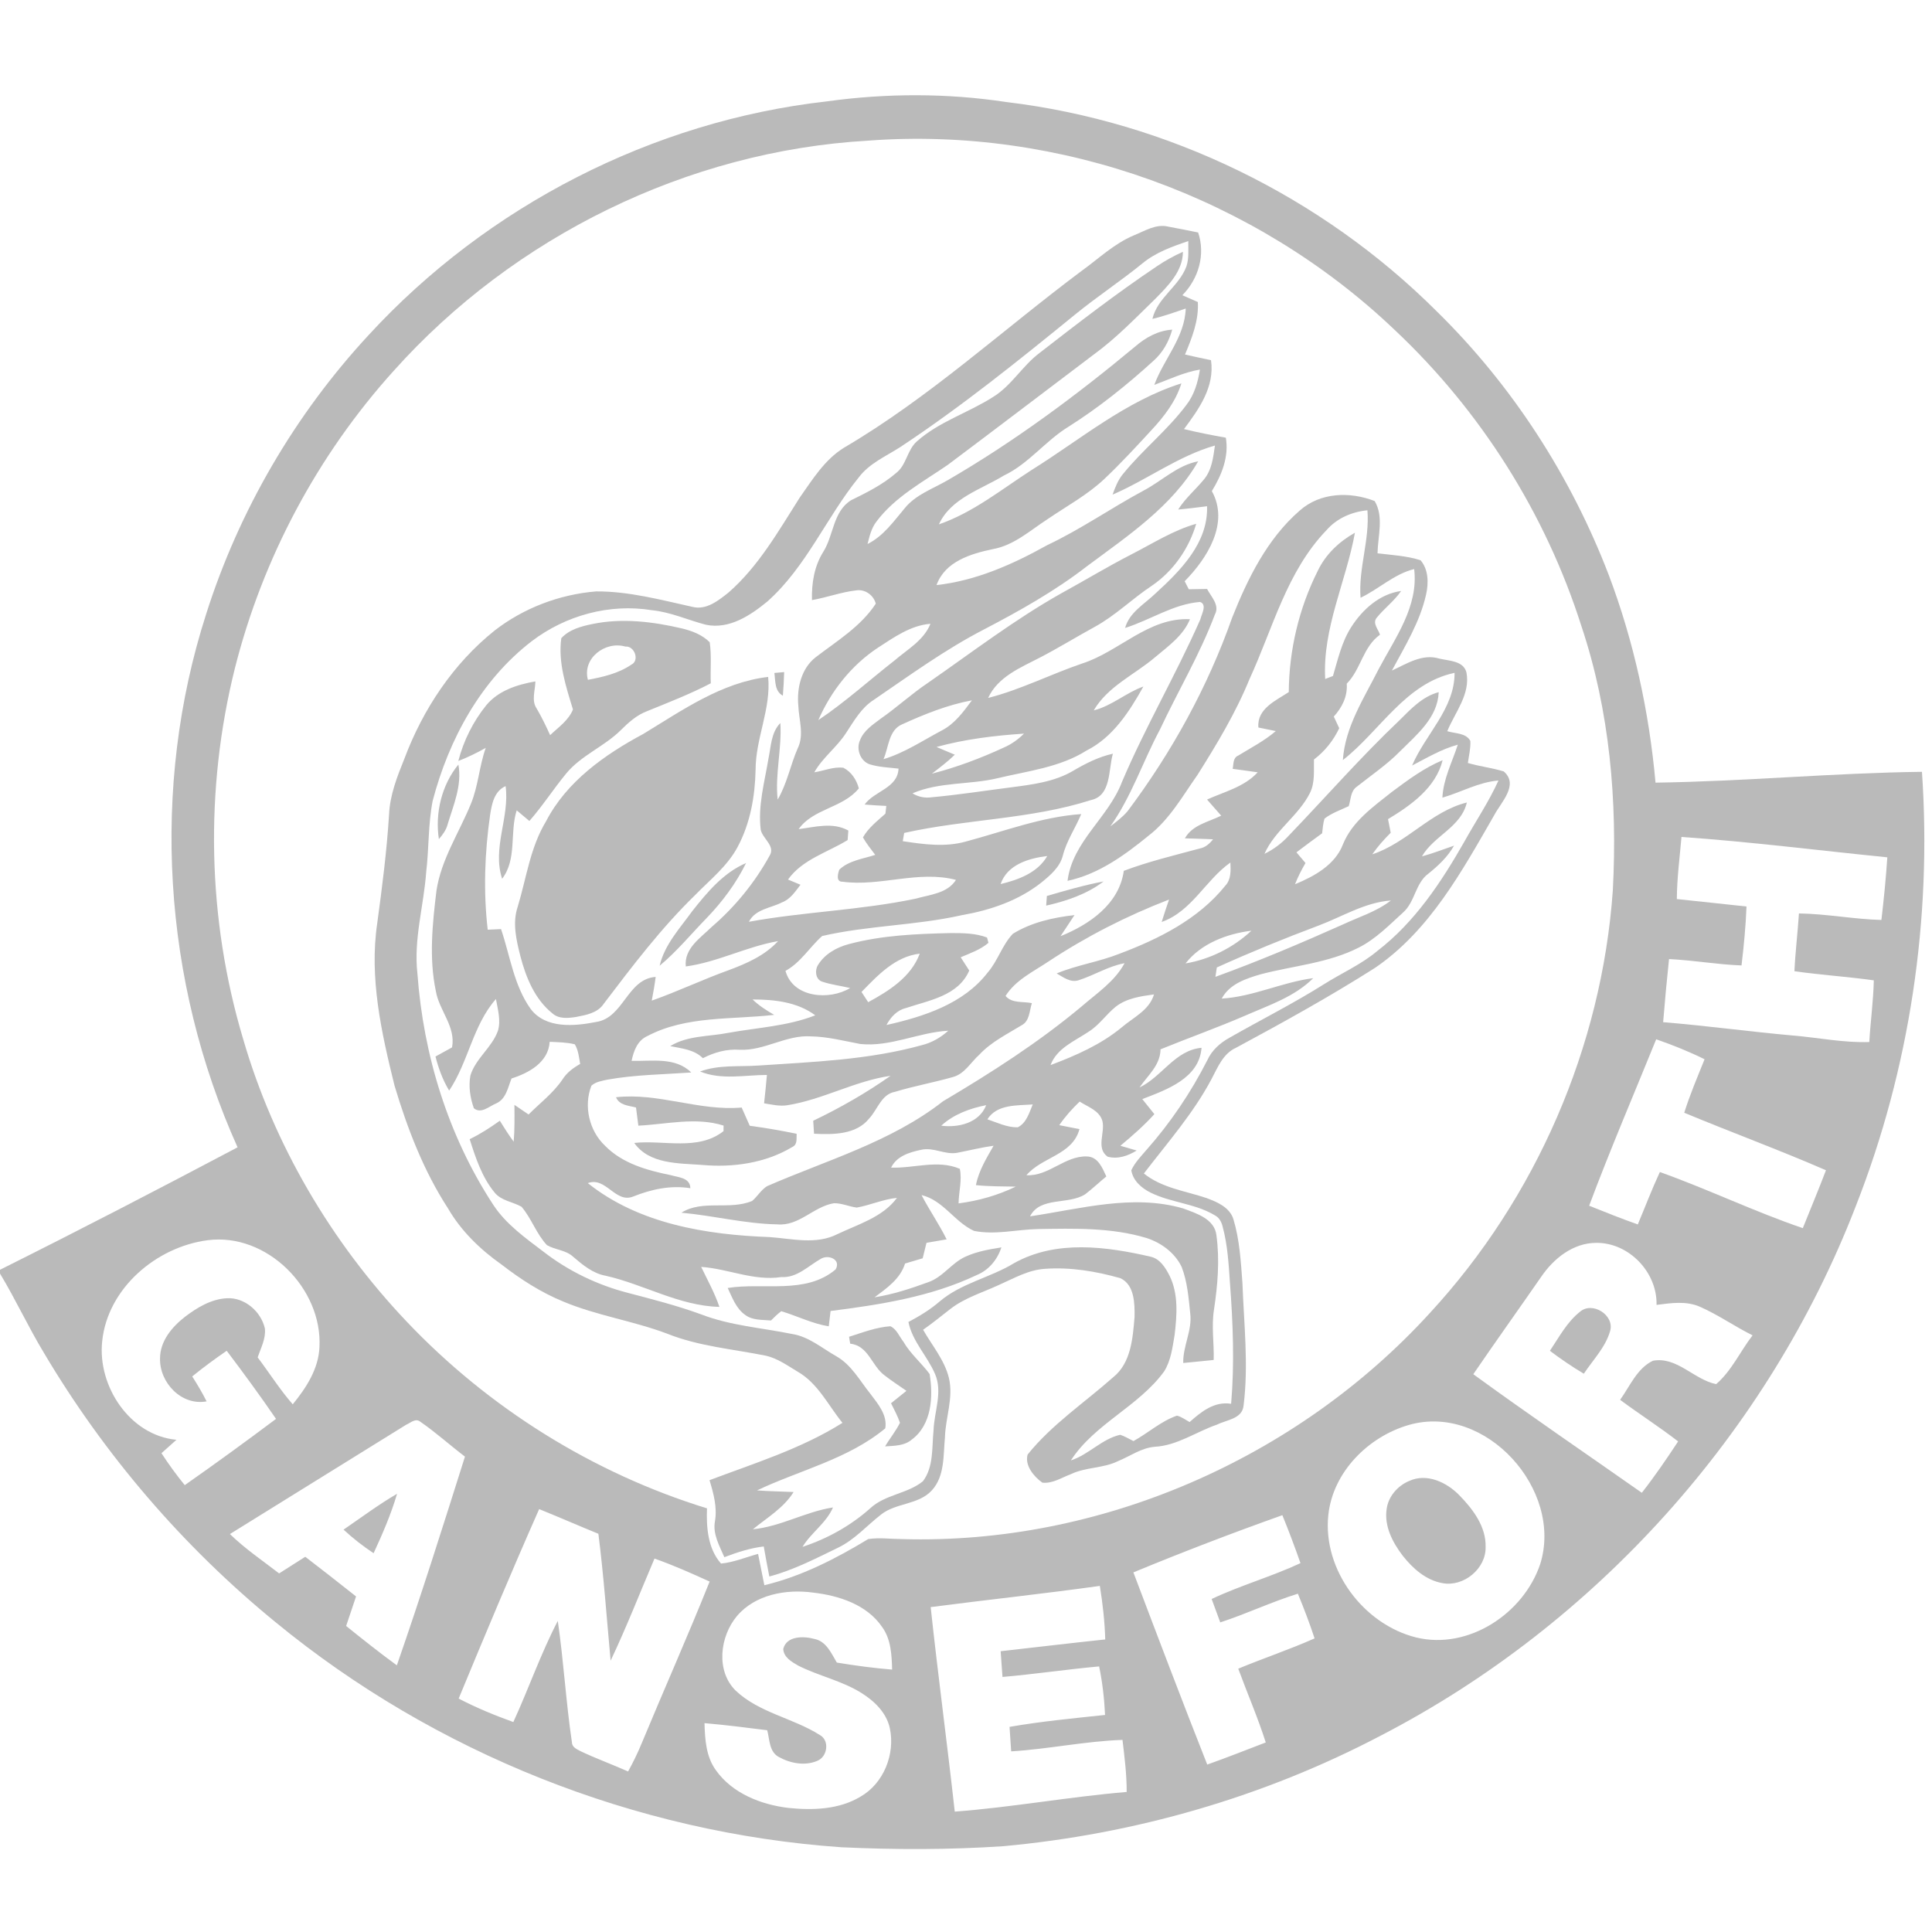 <?xml version="1.0" encoding="UTF-8" ?>
<!DOCTYPE svg PUBLIC "-//W3C//DTD SVG 1.1//EN" "http://www.w3.org/Graphics/SVG/1.1/DTD/svg11.dtd">
<svg width="512pt" height="512pt" viewBox="0 0 512 512" version="1.1" xmlns="http://www.w3.org/2000/svg">
<g id="#bababaff">
<path fill="#bababa" opacity="1.00" d=" M 219.03 26.88 C 234.84 24.68 250.96 24.65 266.75 27.05 C 309.45 32.17 350.17 52.03 380.62 82.38 C 400.73 102.06 416.33 126.23 426.38 152.49 C 433.02 170.10 437.04 188.67 438.73 207.41 C 462.29 207.08 485.78 204.83 509.34 204.54 C 512.02 243.59 506.12 283.20 491.80 319.65 C 468.65 379.60 422.95 430.46 365.87 459.98 C 334.92 476.23 300.70 486.07 265.91 489.26 C 251.61 490.22 237.24 490.21 222.92 489.54 C 168.41 485.72 115.28 464.60 73.05 429.92 C 48.58 409.93 27.68 385.60 11.58 358.42 C 7.46 351.60 4.12 344.33 0.00 337.51 L 0.00 336.50 C 21.12 325.96 42.09 315.09 62.96 304.05 C 43.14 260.03 39.83 208.74 54.64 162.71 C 63.34 135.29 78.18 109.84 97.74 88.74 C 129.13 54.62 172.91 32.09 219.03 26.88 M 229.98 37.28 C 182.21 40.03 136.15 62.69 104.30 98.31 C 84.16 120.62 69.62 147.91 62.26 177.05 C 54.21 209.24 54.92 243.60 64.45 275.40 C 72.58 303.35 87.76 329.14 107.77 350.23 C 129.51 373.15 157.17 390.42 187.36 399.73 C 187.16 404.76 187.59 410.42 191.08 414.36 C 194.47 414.04 197.63 412.68 200.90 411.80 C 201.46 414.56 202.01 417.33 202.56 420.10 C 212.37 417.76 221.51 413.07 230.08 407.87 C 233.03 407.43 236.03 407.85 239.00 407.87 C 291.42 409.43 343.67 386.62 378.94 347.95 C 407.05 317.50 424.47 277.40 427.41 236.05 C 428.67 212.43 426.62 188.41 419.08 165.90 C 409.60 136.09 392.37 108.82 369.58 87.41 C 332.71 52.26 280.83 33.43 229.98 37.28 M 445.61 221.80 C 445.14 227.28 444.41 232.75 444.38 238.26 C 450.53 238.93 456.69 239.55 462.84 240.23 C 462.64 245.46 462.14 250.66 461.52 255.85 C 455.09 255.61 448.73 254.48 442.31 254.16 C 441.72 259.72 441.20 265.30 440.75 270.89 C 452.22 271.82 463.64 273.40 475.11 274.42 C 481.86 274.98 488.57 276.38 495.38 276.15 C 495.70 270.70 496.46 265.27 496.58 259.80 C 489.58 258.82 482.53 258.39 475.54 257.38 C 475.78 252.26 476.41 247.18 476.74 242.07 C 484.06 242.18 491.28 243.60 498.59 243.80 C 499.24 238.28 499.79 232.75 500.16 227.20 C 481.98 225.38 463.83 223.07 445.61 221.80 M 421.14 319.53 C 425.41 321.25 429.69 322.95 434.03 324.49 C 435.98 319.86 437.76 315.16 439.88 310.60 C 452.66 315.16 464.91 321.09 477.76 325.47 C 479.81 320.36 481.94 315.28 483.90 310.13 C 471.51 304.74 458.81 300.08 446.34 294.89 C 447.86 290.06 449.84 285.41 451.73 280.72 C 447.58 278.66 443.28 276.95 438.91 275.42 C 432.95 290.11 426.70 304.68 421.14 319.53 M 27.08 355.46 C 25.80 367.30 34.38 380.41 46.76 381.56 C 45.43 382.73 44.10 383.92 42.79 385.11 C 44.69 388.04 46.75 390.87 48.96 393.58 C 57.12 387.86 65.18 382.00 73.15 376.02 C 68.95 369.89 64.56 363.90 60.08 357.97 C 56.95 360.12 53.89 362.37 50.94 364.77 C 52.31 366.91 53.61 369.10 54.75 371.38 C 48.07 372.60 42.26 366.41 42.41 360.00 C 42.41 355.43 45.56 351.66 48.99 348.99 C 52.22 346.53 55.92 344.28 60.07 344.05 C 64.81 343.76 69.18 347.55 70.20 352.06 C 70.49 354.75 69.12 357.24 68.28 359.72 C 71.40 363.85 74.16 368.25 77.58 372.16 C 81.14 367.81 84.42 362.78 84.66 356.98 C 85.47 341.48 70.74 326.62 55.02 328.67 C 41.43 330.44 28.51 341.40 27.08 355.46 M 408.41 338.40 C 402.44 347.01 396.35 355.53 390.44 364.18 C 405.16 374.90 420.20 385.15 435.10 395.60 C 438.53 391.22 441.67 386.63 444.72 381.99 C 439.73 378.13 434.41 374.73 429.35 370.97 C 431.95 367.35 433.83 362.63 438.04 360.61 C 444.45 359.45 448.90 365.61 454.80 366.81 C 458.88 363.31 461.18 358.12 464.45 353.88 C 459.73 351.54 455.40 348.47 450.58 346.34 C 446.92 344.69 442.83 345.32 439.00 345.81 C 439.22 337.17 431.67 329.27 423.00 329.37 C 416.88 329.38 411.70 333.54 408.41 338.40 M 107.61 377.59 C 92.06 387.25 76.48 396.87 60.93 406.54 C 64.93 410.43 69.57 413.57 73.97 416.97 C 76.27 415.49 78.58 414.02 80.90 412.56 C 85.41 416.03 89.90 419.53 94.36 423.07 C 93.50 425.69 92.61 428.29 91.73 430.90 C 96.15 434.46 100.58 437.99 105.17 441.33 C 111.54 423.01 117.38 404.51 123.22 386.02 C 119.21 382.97 115.46 379.57 111.30 376.71 C 110.10 375.78 108.72 377.12 107.61 377.59 M 373.38 377.62 C 362.62 380.72 353.24 390.07 352.02 401.48 C 350.47 415.98 361.32 430.48 375.32 433.95 C 389.15 437.29 403.75 427.62 408.16 414.53 C 414.38 394.82 393.72 371.80 373.38 377.62 M 142.88 399.93 C 135.52 416.55 128.51 433.34 121.55 450.14 C 126.22 452.57 131.09 454.58 136.04 456.36 C 140.11 447.49 143.31 438.22 147.82 429.56 C 149.38 440.25 149.98 451.07 151.57 461.76 C 151.60 463.08 152.93 463.58 153.91 464.11 C 158.02 466.06 162.30 467.61 166.45 469.46 C 167.80 467.02 169.02 464.51 170.08 461.93 C 176.01 447.64 182.31 433.50 188.06 419.13 C 183.26 416.95 178.44 414.79 173.45 413.04 C 169.60 422.07 166.03 431.23 161.82 440.10 C 160.79 428.88 160.00 417.65 158.58 406.47 C 153.33 404.33 148.14 402.05 142.88 399.93 M 300.36 416.70 C 306.80 433.71 313.25 450.72 319.93 467.63 C 325.14 465.79 330.27 463.74 335.44 461.77 C 333.32 455.13 330.55 448.75 328.15 442.22 C 334.85 439.43 341.75 437.14 348.38 434.19 C 347.06 430.19 345.56 426.24 343.95 422.35 C 336.96 424.52 330.34 427.68 323.38 429.95 C 322.62 427.88 321.85 425.81 321.10 423.75 C 328.76 420.13 336.96 417.83 344.64 414.25 C 343.14 409.97 341.55 405.73 339.84 401.54 C 326.56 406.26 313.38 411.32 300.36 416.70 M 246.64 425.90 C 248.58 443.98 251.02 462.02 253.02 480.10 C 268.27 478.95 283.34 476.16 298.58 474.89 C 298.60 470.27 298.02 465.67 297.47 461.09 C 287.57 461.43 277.85 463.53 267.97 464.13 C 267.81 461.97 267.67 459.80 267.54 457.64 C 275.92 456.18 284.40 455.38 292.85 454.48 C 292.65 450.16 292.16 445.86 291.28 441.62 C 282.72 442.39 274.23 443.67 265.67 444.41 C 265.49 442.13 265.33 439.86 265.18 437.59 C 274.42 436.56 283.65 435.44 292.90 434.47 C 292.76 429.71 292.23 424.98 291.47 420.28 C 276.55 422.37 261.57 423.95 246.64 425.90 M 195.28 428.29 C 190.77 433.69 189.65 442.79 194.97 448.04 C 201.21 453.93 210.14 455.28 217.24 459.78 C 219.93 461.23 219.30 465.58 216.57 466.65 C 213.33 468.04 209.45 467.31 206.44 465.64 C 203.82 464.30 203.98 460.99 203.32 458.53 C 197.79 457.83 192.25 457.13 186.70 456.65 C 186.82 460.96 187.10 465.57 189.75 469.17 C 194.12 475.30 201.70 478.25 208.95 479.12 C 215.39 479.78 222.37 479.56 228.06 476.12 C 234.19 472.61 237.27 464.84 235.82 458.02 C 234.95 453.93 231.76 450.82 228.33 448.68 C 223.14 445.41 217.02 444.17 211.58 441.43 C 209.85 440.44 207.69 439.23 207.57 437.00 C 208.42 433.47 213.00 433.56 215.80 434.33 C 218.96 434.93 220.30 438.13 221.77 440.60 C 226.63 441.40 231.51 442.06 236.42 442.46 C 236.31 438.59 236.14 434.44 233.78 431.18 C 229.73 425.23 222.34 422.85 215.51 422.06 C 208.36 421.07 200.15 422.53 195.28 428.29 Z" />
<path fill="#bababa" opacity="1.00" d=" M 300.43 62.40 C 303.34 61.23 306.34 59.26 309.60 60.06 C 312.25 60.53 314.88 61.09 317.52 61.61 C 319.51 67.47 317.62 73.92 313.33 78.24 C 314.70 78.83 316.07 79.43 317.44 80.04 C 317.72 84.94 315.89 89.52 314.04 93.95 C 316.33 94.48 318.63 94.97 320.93 95.45 C 321.95 102.51 317.75 108.38 313.77 113.71 C 317.44 114.61 321.14 115.33 324.86 115.99 C 325.72 121.07 323.76 125.89 321.15 130.14 C 325.86 138.63 319.92 147.97 313.95 154.03 C 314.22 154.56 314.77 155.63 315.04 156.16 C 316.65 156.14 318.27 156.11 319.89 156.08 C 320.96 158.16 323.30 160.36 321.96 162.85 C 317.98 173.42 312.17 183.16 307.38 193.37 C 302.85 201.84 299.85 211.11 294.25 219.00 C 295.87 217.75 297.52 216.52 298.84 214.95 C 310.53 199.35 320.04 182.10 326.53 163.69 C 330.66 153.30 335.82 142.81 344.39 135.35 C 349.85 130.46 357.73 130.23 364.30 132.78 C 366.78 136.94 365.14 142.08 365.06 146.63 C 368.87 147.10 372.78 147.29 376.46 148.47 C 378.58 150.94 378.61 154.51 377.93 157.54 C 376.31 164.82 372.34 171.22 368.86 177.71 C 372.79 175.91 376.90 173.16 381.42 174.53 C 383.96 175.16 387.85 175.07 388.63 178.23 C 389.71 183.96 385.60 188.77 383.54 193.77 C 385.59 194.44 388.47 194.17 389.66 196.36 C 389.76 198.33 389.27 200.26 389.00 202.20 C 392.13 203.12 395.38 203.48 398.50 204.43 C 402.59 207.97 397.81 212.58 396.00 216.00 C 387.47 230.82 378.91 246.57 364.43 256.47 C 352.47 264.08 340.04 270.94 327.56 277.67 C 324.09 279.22 322.70 282.91 321.03 286.03 C 316.20 295.12 309.36 302.86 303.14 310.99 C 307.92 314.83 314.09 315.60 319.72 317.49 C 322.56 318.54 325.89 319.95 326.87 323.11 C 328.52 328.59 328.84 334.36 329.26 340.04 C 329.65 350.84 330.91 361.72 329.56 372.49 C 329.22 376.03 325.09 376.25 322.55 377.53 C 317.02 379.42 312.01 383.09 306.03 383.41 C 302.46 383.70 299.50 385.90 296.28 387.22 C 292.33 389.16 287.70 388.77 283.74 390.69 C 281.32 391.59 278.91 393.22 276.24 392.92 C 273.97 391.32 271.51 388.34 272.33 385.47 C 278.76 377.47 287.39 371.74 295.01 364.98 C 299.75 361.18 300.19 354.61 300.67 349.02 C 300.72 345.45 300.67 340.51 296.93 338.74 C 290.47 336.90 283.68 335.77 276.95 336.25 C 272.48 336.52 268.56 338.84 264.56 340.60 C 260.28 342.57 255.65 343.95 251.88 346.87 C 249.48 348.73 247.13 350.66 244.63 352.40 C 247.02 356.59 250.31 360.42 251.48 365.20 C 252.72 370.45 250.57 375.65 250.42 380.90 C 249.96 385.64 250.42 391.16 246.96 394.95 C 243.41 398.85 237.43 398.21 233.44 401.41 C 229.67 404.35 226.46 408.06 222.09 410.16 C 216.17 413.03 210.26 416.09 203.88 417.79 C 203.35 415.14 202.87 412.49 202.40 409.83 C 198.79 410.25 195.34 411.39 191.96 412.67 C 190.67 409.65 188.84 406.56 189.47 403.15 C 190.11 399.43 189.09 395.78 188.03 392.26 C 199.98 387.75 212.36 383.93 223.26 377.07 C 219.49 372.43 216.78 366.61 211.42 363.53 C 208.71 361.91 206.07 359.97 202.94 359.27 C 194.18 357.51 185.12 356.78 176.76 353.42 C 167.75 350.03 158.10 348.64 149.21 344.90 C 143.31 342.48 137.92 338.99 132.89 335.10 C 127.26 331.13 122.20 326.23 118.73 320.24 C 112.24 310.25 107.95 299.05 104.55 287.69 C 101.08 273.69 97.83 259.15 99.97 244.68 C 101.27 235.12 102.50 225.55 103.10 215.92 C 103.32 210.71 105.24 205.83 107.17 201.06 C 112.07 187.97 120.13 175.85 131.09 167.09 C 138.79 161.12 148.29 157.52 157.98 156.73 C 166.65 156.68 175.11 158.97 183.52 160.83 C 187.17 161.75 190.38 159.16 193.05 157.04 C 201.04 150.07 206.31 140.71 211.93 131.88 C 215.32 127.08 218.53 121.82 223.65 118.66 C 246.33 105.34 265.73 87.40 286.72 71.73 C 291.20 68.50 295.27 64.57 300.43 62.40 M 302.78 69.78 C 297.05 74.45 290.87 78.52 285.14 83.17 C 270.02 95.48 254.82 107.74 238.55 118.50 C 234.73 120.95 230.36 122.81 227.56 126.54 C 219.00 137.11 213.68 150.21 203.39 159.38 C 198.87 163.10 193.25 166.84 187.09 165.57 C 182.30 164.33 177.73 162.20 172.74 161.71 C 161.55 159.88 149.88 163.09 140.91 169.93 C 127.39 180.32 118.91 196.01 114.65 212.28 C 113.45 218.47 113.69 224.81 112.95 231.06 C 112.31 240.05 109.58 248.92 110.62 257.99 C 112.19 279.63 118.79 301.05 130.70 319.26 C 134.11 324.47 139.28 328.11 144.17 331.82 C 150.70 336.86 158.28 340.51 166.27 342.59 C 172.84 344.31 179.44 345.99 185.83 348.33 C 193.54 351.31 201.87 351.88 209.91 353.52 C 214.34 354.20 217.82 357.28 221.62 359.41 C 225.63 361.68 227.84 365.87 230.65 369.36 C 232.63 372.01 235.20 374.94 234.61 378.52 C 224.80 386.68 211.95 389.59 200.62 394.97 C 203.84 395.22 207.08 395.24 210.31 395.40 C 207.67 399.65 203.30 402.18 199.53 405.27 C 206.92 404.56 213.45 400.61 220.75 399.49 C 218.96 403.63 214.99 406.14 212.68 409.93 C 219.28 407.76 225.48 404.31 230.67 399.67 C 234.61 396.04 240.48 395.88 244.58 392.55 C 247.48 388.72 246.93 383.58 247.40 379.06 C 247.56 374.08 249.90 368.90 247.77 364.06 C 245.73 359.32 241.80 355.53 240.74 350.34 C 243.64 348.81 246.46 347.10 248.95 344.96 C 254.70 340.03 262.38 338.63 268.74 334.75 C 279.86 328.52 293.20 330.32 305.07 333.07 C 307.47 333.69 308.87 335.98 309.93 338.05 C 312.34 342.90 311.90 348.53 311.29 353.75 C 310.72 357.05 310.33 360.56 308.50 363.45 C 301.71 372.77 290.09 377.29 283.79 387.03 C 288.53 385.49 291.97 381.35 296.86 380.23 C 298.09 380.63 299.21 381.32 300.38 381.90 C 304.28 379.76 307.66 376.63 311.90 375.16 C 313.13 375.46 314.16 376.26 315.26 376.86 C 318.35 374.11 321.81 371.31 326.26 372.02 C 327.18 361.36 326.75 350.63 325.95 339.98 C 325.61 334.99 325.33 329.95 324.02 325.10 C 323.73 323.85 323.10 322.65 321.92 322.06 C 316.70 318.92 310.34 318.74 304.93 316.06 C 302.54 314.88 300.24 312.90 299.81 310.13 C 300.75 308.10 302.33 306.48 303.77 304.80 C 310.16 297.59 315.59 289.54 319.96 280.95 C 321.18 278.29 323.40 276.31 325.95 274.94 C 334.22 270.21 342.76 265.94 350.83 260.85 C 355.54 257.87 360.72 255.62 365.01 252.01 C 374.92 244.40 381.95 233.80 388.06 223.06 C 391.07 217.65 394.55 212.49 397.11 206.84 C 391.86 207.27 387.23 209.94 382.25 211.39 C 382.48 206.42 384.84 201.99 386.33 197.35 C 382.01 198.52 378.16 200.83 374.22 202.87 C 377.74 194.58 385.51 187.82 385.48 178.31 C 372.43 181.06 365.69 193.77 355.87 201.43 C 356.47 192.59 361.47 185.04 365.35 177.34 C 369.72 169.06 375.96 160.73 374.77 150.81 C 369.43 152.13 365.43 156.10 360.56 158.41 C 359.97 150.60 363.02 143.06 362.38 135.23 C 358.25 135.63 354.27 137.35 351.53 140.51 C 340.99 151.44 337.32 166.54 331.14 179.95 C 327.49 188.90 322.48 197.21 317.34 205.37 C 313.39 210.97 309.96 217.15 304.45 221.41 C 298.08 226.61 291.11 231.69 282.91 233.43 C 284.21 222.99 293.75 216.68 297.32 207.25 C 303.56 192.56 311.66 178.77 318.09 164.17 C 318.41 162.79 319.98 160.22 318.03 159.52 C 310.90 160.09 304.85 164.33 298.16 166.41 C 299.32 162.24 303.33 160.08 306.25 157.24 C 312.87 151.18 320.20 143.87 319.88 134.16 C 317.33 134.47 314.78 134.81 312.23 135.03 C 314.12 132.04 316.85 129.74 319.08 127.03 C 321.17 124.52 321.52 121.17 321.97 118.07 C 312.23 120.86 304.04 127.12 294.84 131.08 C 295.54 129.15 296.28 127.19 297.62 125.60 C 302.83 119.18 309.40 113.98 314.37 107.36 C 316.50 104.65 317.46 101.29 317.99 97.94 C 313.76 98.65 309.89 100.52 305.90 102.00 C 308.43 95.12 313.98 89.42 314.23 81.76 C 311.31 82.76 308.41 83.81 305.40 84.51 C 306.73 78.86 312.47 75.91 314.42 70.58 C 315.13 68.43 314.87 66.11 314.91 63.88 C 310.65 65.34 306.30 66.88 302.78 69.78 Z" />
<path fill="#bababa" opacity="1.00" d=" M 306.58 70.57 C 308.76 69.08 311.08 67.81 313.49 66.73 C 313.45 71.92 309.56 75.71 306.19 79.17 C 300.93 84.27 295.84 89.60 289.90 93.92 C 276.99 103.67 264.14 113.48 251.19 123.18 C 244.56 127.75 237.17 131.66 232.25 138.25 C 230.93 139.97 230.42 142.11 229.91 144.17 C 234.09 142.08 236.81 138.20 239.73 134.72 C 242.68 131.05 247.29 129.52 251.23 127.21 C 268.83 116.99 285.22 104.83 300.85 91.82 C 303.62 89.42 306.92 87.60 310.65 87.36 C 309.77 90.53 308.14 93.47 305.65 95.65 C 298.63 102.04 291.18 108.02 283.14 113.10 C 277.01 116.86 272.60 122.91 266.02 126.03 C 259.96 129.73 252.00 132.02 248.82 138.96 C 257.90 135.82 265.48 129.64 273.47 124.50 C 286.38 116.44 298.36 106.25 313.08 101.60 C 311.59 106.41 308.47 110.43 305.08 114.06 C 301.09 118.40 297.08 122.74 292.80 126.80 C 288.27 131.12 282.72 134.09 277.59 137.60 C 272.98 140.58 268.72 144.52 263.13 145.52 C 257.25 146.75 250.45 148.79 248.19 155.05 C 258.61 153.91 268.38 149.57 277.46 144.50 C 286.34 140.31 294.40 134.68 303.02 130.03 C 307.89 127.49 311.97 123.31 317.53 122.25 C 310.69 134.18 298.85 142.02 288.07 150.05 C 279.60 156.61 270.22 161.88 260.74 166.82 C 250.45 172.14 241.07 178.98 231.53 185.49 C 228.24 187.59 226.32 191.06 224.23 194.22 C 221.80 198.02 218.02 200.72 215.80 204.67 C 218.36 204.28 220.90 203.12 223.52 203.47 C 225.62 204.54 227.02 206.69 227.60 208.93 C 223.41 214.14 215.45 214.28 211.65 219.73 C 216.04 219.17 220.66 217.81 224.82 220.10 C 224.77 220.73 224.68 222.00 224.63 222.63 C 219.27 225.91 212.61 227.77 208.83 233.09 C 209.66 233.43 211.31 234.12 212.14 234.47 C 210.76 236.25 209.45 238.31 207.24 239.14 C 204.22 240.69 200.17 240.91 198.47 244.28 C 213.14 241.61 228.14 241.22 242.74 238.14 C 246.46 237.07 251.06 236.78 253.34 233.18 C 243.36 230.57 233.29 235.02 223.26 233.66 C 221.47 233.74 222.05 231.45 222.43 230.46 C 224.99 228.03 228.72 227.61 231.95 226.55 C 230.82 225.04 229.61 223.57 228.69 221.92 C 230.14 219.36 232.51 217.56 234.65 215.62 C 234.71 215.11 234.83 214.09 234.88 213.58 C 232.96 213.49 231.04 213.38 229.13 213.21 C 231.76 209.57 237.90 208.88 238.12 203.69 C 235.55 203.39 232.93 203.32 230.45 202.54 C 227.98 201.68 226.84 198.50 227.91 196.17 C 228.89 193.59 231.31 192.04 233.42 190.44 C 237.72 187.44 241.59 183.86 245.95 180.94 C 257.60 172.86 268.88 164.19 281.26 157.23 C 287.50 153.81 293.59 150.12 299.92 146.87 C 305.53 144.01 310.90 140.54 317.01 138.81 C 315.07 145.41 310.94 151.35 305.24 155.23 C 300.05 158.67 295.59 163.14 290.09 166.14 C 285.21 168.81 280.47 171.74 275.52 174.30 C 270.41 176.94 264.42 179.39 261.87 184.96 C 270.46 182.78 278.42 178.68 286.80 175.83 C 296.64 172.66 304.40 163.56 315.35 164.10 C 313.57 168.47 309.61 171.22 306.13 174.16 C 300.67 178.81 293.61 181.85 289.85 188.26 C 294.65 187.06 298.39 183.58 303.01 181.94 C 299.31 188.56 294.95 195.38 287.95 198.90 C 280.85 203.39 272.37 204.31 264.38 206.23 C 256.93 208.01 248.97 207.17 241.82 210.24 C 243.36 211.20 245.14 211.55 246.94 211.28 C 254.01 210.64 261.02 209.53 268.06 208.64 C 273.59 207.91 279.33 207.21 284.24 204.36 C 287.60 202.38 291.09 200.58 294.93 199.74 C 293.70 203.92 294.56 210.85 289.14 212.02 C 273.08 217.16 255.99 217.06 239.62 220.74 C 239.53 221.28 239.33 222.37 239.24 222.92 C 244.75 223.76 250.48 224.56 255.95 223.02 C 266.07 220.32 276.01 216.47 286.54 215.74 C 284.99 219.45 282.66 222.82 281.66 226.75 C 280.87 229.84 278.32 231.97 275.95 233.90 C 269.90 238.69 262.42 241.22 254.89 242.53 C 242.70 245.28 230.05 245.25 217.89 248.05 C 214.54 251.02 212.21 255.08 208.16 257.29 C 210.14 264.47 219.82 265.16 225.30 261.84 C 222.78 261.23 220.19 260.95 217.74 260.10 C 216.10 259.42 215.91 257.14 216.75 255.78 C 218.53 252.83 221.72 251.04 224.98 250.19 C 233.78 247.84 242.94 247.48 252.00 247.27 C 255.21 247.28 258.53 247.29 261.57 248.45 C 261.66 248.80 261.85 249.50 261.95 249.86 C 259.82 251.69 257.12 252.60 254.59 253.69 C 255.34 254.86 256.10 256.03 256.86 257.20 C 253.94 263.95 246.20 265.08 240.03 267.16 C 237.66 267.74 236.04 269.57 234.92 271.64 C 244.77 269.42 255.34 266.06 261.75 257.73 C 264.44 254.62 265.58 250.45 268.41 247.47 C 273.29 244.44 279.10 243.15 284.75 242.51 C 283.54 244.39 282.27 246.22 281.05 248.10 C 288.70 245.01 296.59 239.60 297.82 230.78 C 304.37 228.31 311.17 226.69 317.91 224.87 C 319.42 224.60 320.54 223.59 321.47 222.43 C 318.98 222.28 316.49 222.27 314.01 222.17 C 315.99 218.59 320.26 217.84 323.63 216.16 C 322.38 214.73 321.12 213.32 319.88 211.89 C 324.50 209.80 329.75 208.55 333.30 204.67 C 331.09 204.34 328.88 204.06 326.67 203.75 C 326.94 202.49 326.70 200.83 328.15 200.23 C 331.53 198.16 335.08 196.34 338.10 193.74 C 336.56 193.42 335.02 193.11 333.49 192.80 C 333.05 187.84 338.08 185.69 341.54 183.41 C 341.61 172.30 344.24 161.18 349.23 151.26 C 351.31 146.90 354.90 143.52 359.07 141.18 C 356.72 154.14 350.44 166.49 351.19 179.94 C 351.71 179.74 352.74 179.34 353.25 179.14 C 354.56 174.71 355.58 170.08 358.11 166.15 C 361.10 161.49 365.64 157.40 371.32 156.61 C 369.48 159.30 366.81 161.24 364.79 163.77 C 363.68 165.24 365.29 166.79 365.71 168.21 C 361.18 171.43 360.68 177.37 356.90 181.18 C 357.15 184.54 355.67 187.47 353.47 189.90 C 353.95 190.92 354.43 191.95 354.91 192.98 C 353.37 196.25 351.09 199.09 348.21 201.28 C 348.14 204.23 348.52 207.38 347.16 210.12 C 344.12 216.22 337.88 220.00 335.10 226.27 C 337.52 225.11 339.68 223.47 341.50 221.49 C 351.30 211.29 360.62 200.62 370.88 190.88 C 373.91 187.86 376.98 184.57 381.27 183.43 C 381.00 190.20 375.47 194.67 371.06 199.07 C 367.56 202.64 363.42 205.43 359.52 208.52 C 357.88 209.68 358.01 211.91 357.42 213.64 C 355.25 214.67 352.92 215.46 351.01 216.94 C 350.62 218.20 350.54 219.52 350.38 220.83 C 348.11 222.50 345.81 224.15 343.57 225.88 C 344.37 226.82 345.17 227.76 345.97 228.71 C 344.91 230.52 343.96 232.38 343.19 234.34 C 348.29 232.22 353.81 229.22 355.89 223.77 C 358.36 217.67 363.91 213.81 368.87 209.86 C 373.11 206.71 377.40 203.50 382.31 201.46 C 380.49 208.78 373.93 213.39 367.84 217.08 C 368.07 218.28 368.31 219.48 368.55 220.69 C 366.78 222.46 365.10 224.34 363.67 226.40 C 372.84 223.40 379.23 215.02 388.73 212.67 C 387.17 219.26 379.99 221.46 376.83 226.95 C 379.72 226.17 382.50 225.07 385.33 224.11 C 383.66 227.08 381.16 229.41 378.53 231.53 C 375.06 234.08 375.02 239.01 371.84 241.81 C 368.15 245.16 364.60 248.84 360.10 251.11 C 352.01 255.24 342.82 255.91 334.16 258.18 C 330.22 259.32 325.83 260.76 323.77 264.64 C 332.12 264.13 339.77 260.29 348.02 259.22 C 343.08 264.16 336.31 266.38 330.06 269.12 C 322.64 272.33 315.03 275.04 307.55 278.08 C 307.50 282.30 304.18 284.99 301.98 288.19 C 307.94 285.35 311.38 278.32 318.42 277.68 C 317.81 285.78 309.15 288.79 302.72 291.27 C 303.77 292.61 304.84 293.94 305.92 295.26 C 303.16 298.31 300.06 301.01 296.91 303.64 C 298.35 304.05 299.79 304.47 301.23 304.90 C 298.94 306.31 296.21 307.28 293.52 306.53 C 290.37 304.24 292.91 300.19 292.15 297.09 C 291.37 294.29 288.31 293.36 286.12 291.93 C 284.13 293.84 282.27 295.90 280.72 298.18 C 282.50 298.52 284.29 298.87 286.07 299.23 C 284.22 306.11 276.14 306.58 272.02 311.44 C 277.87 311.79 282.17 306.29 287.99 306.47 C 290.98 306.51 292.13 309.49 293.19 311.77 C 291.30 313.31 289.53 315.01 287.59 316.49 C 283.14 319.36 275.68 317.03 272.97 322.34 C 286.29 320.38 300.12 316.38 313.49 320.23 C 316.99 321.53 321.90 323.00 322.37 327.39 C 323.26 333.92 322.70 340.56 321.72 347.06 C 321.01 351.48 321.77 355.95 321.64 360.40 C 318.95 360.67 316.26 360.95 313.57 361.21 C 313.46 356.71 315.99 352.59 315.42 348.08 C 315.00 343.93 314.66 339.67 313.15 335.75 C 311.37 332.02 307.76 329.36 303.89 328.10 C 294.54 325.27 284.67 325.56 275.02 325.71 C 269.40 325.84 263.72 327.32 258.13 326.20 C 252.94 323.84 249.98 318.08 244.22 316.71 C 246.29 320.70 248.87 324.41 250.87 328.44 C 249.09 328.75 247.31 329.05 245.53 329.36 C 245.19 330.72 244.86 332.09 244.52 333.46 C 242.96 333.91 241.40 334.38 239.85 334.85 C 238.56 338.95 235.03 341.35 231.77 343.80 C 236.64 343.04 241.35 341.49 245.97 339.80 C 249.87 338.48 252.17 334.68 255.88 333.02 C 258.88 331.65 262.16 331.08 265.39 330.57 C 264.30 333.84 262.04 336.61 258.80 337.92 C 246.71 343.67 233.27 345.75 220.11 347.43 C 219.95 348.78 219.78 350.13 219.63 351.49 C 215.24 350.78 211.25 348.74 207.03 347.48 C 206.07 348.24 205.17 349.06 204.32 349.94 C 202.02 349.73 199.45 349.94 197.50 348.48 C 195.08 346.79 194.06 343.89 192.85 341.33 C 202.31 339.81 213.48 343.13 221.44 336.42 C 222.98 333.80 219.56 332.36 217.53 333.60 C 214.17 335.50 211.23 338.69 207.04 338.44 C 199.74 339.53 192.96 336.23 185.82 335.74 C 187.50 339.24 189.40 342.65 190.65 346.34 C 180.03 346.09 170.70 340.39 160.53 338.09 C 157.13 337.49 154.46 335.24 151.92 333.08 C 149.99 331.26 147.15 331.26 144.94 329.97 C 142.14 326.98 140.86 322.92 138.22 319.81 C 135.87 318.46 132.81 318.23 131.04 315.99 C 127.70 311.92 126.04 306.83 124.47 301.89 C 127.29 300.54 129.91 298.82 132.46 297.01 C 133.62 298.90 134.82 300.77 136.13 302.56 C 136.41 299.31 136.35 296.05 136.33 292.80 C 137.59 293.64 138.84 294.49 140.08 295.35 C 143.11 292.31 146.61 289.68 149.04 286.10 C 150.18 284.28 151.90 283.00 153.75 281.96 C 153.43 280.19 153.27 278.31 152.33 276.75 C 150.15 276.21 147.89 276.20 145.67 276.09 C 145.33 281.53 140.18 284.34 135.56 285.81 C 134.59 288.21 134.12 291.28 131.46 292.43 C 129.64 293.18 127.45 295.30 125.57 293.68 C 124.60 290.93 124.13 287.91 124.66 285.03 C 126.05 280.48 130.38 277.61 131.96 273.16 C 132.78 270.39 131.91 267.49 131.43 264.75 C 125.33 271.66 124.12 281.44 119.03 289.02 C 117.34 286.22 116.21 283.14 115.41 279.99 C 116.87 279.17 118.33 278.37 119.80 277.57 C 120.83 272.02 116.38 267.84 115.50 262.64 C 113.66 253.89 114.60 244.86 115.66 236.07 C 116.90 227.74 121.73 220.59 124.84 212.91 C 126.76 208.18 127.02 202.99 128.73 198.20 C 126.39 199.51 123.97 200.70 121.46 201.67 C 122.84 196.30 125.39 191.20 128.87 186.89 C 132.10 183.00 137.08 181.42 141.88 180.58 C 141.86 182.95 140.76 185.64 142.23 187.78 C 143.56 190.05 144.70 192.42 145.79 194.82 C 147.97 192.74 150.69 190.91 151.84 188.01 C 149.98 181.94 147.86 175.53 148.75 169.13 C 150.87 166.80 154.07 165.97 157.04 165.36 C 164.91 163.74 173.03 164.74 180.76 166.55 C 183.42 167.20 186.11 168.22 188.08 170.20 C 188.61 173.80 188.21 177.46 188.37 181.08 C 182.92 183.92 177.20 186.14 171.52 188.45 C 168.76 189.48 166.56 191.46 164.51 193.50 C 160.11 197.87 154.02 200.16 150.04 205.00 C 146.67 209.09 143.80 213.58 140.29 217.57 C 139.17 216.62 138.05 215.68 136.93 214.75 C 135.04 220.69 137.06 227.67 133.07 232.88 C 130.38 224.70 135.11 216.58 133.99 208.33 C 130.96 209.66 130.34 213.06 129.88 215.98 C 128.44 226.03 128.08 236.28 129.25 246.38 C 130.43 246.32 131.61 246.26 132.78 246.22 C 135.19 253.32 136.18 261.15 140.63 267.38 C 144.63 272.66 152.18 271.97 157.95 270.84 C 165.28 269.78 166.18 259.43 173.76 258.89 C 173.49 261.00 173.12 263.09 172.72 265.18 C 179.63 262.74 186.25 259.57 193.15 257.09 C 197.90 255.32 202.70 253.22 206.19 249.41 C 197.82 250.86 190.18 254.98 181.74 256.12 C 181.26 251.33 185.64 248.57 188.62 245.63 C 194.81 240.31 200.05 233.87 203.98 226.72 C 205.52 224.22 202.14 222.28 201.60 219.91 C 200.82 213.53 202.62 207.24 203.66 201.00 C 204.33 197.77 204.34 194.12 206.80 191.61 C 207.23 198.40 205.36 205.11 206.09 211.90 C 208.57 207.69 209.45 202.81 211.38 198.36 C 213.18 194.75 211.70 190.76 211.56 186.97 C 211.14 182.34 212.34 177.16 216.16 174.18 C 221.78 169.87 228.14 166.03 232.09 159.98 C 231.54 157.77 229.32 156.14 227.03 156.44 C 222.99 156.88 219.16 158.34 215.18 159.03 C 215.06 154.56 215.78 150.03 218.21 146.19 C 220.94 141.81 220.78 135.55 225.52 132.58 C 229.68 130.54 233.87 128.46 237.41 125.41 C 240.23 123.31 240.37 119.28 242.97 116.98 C 248.87 111.72 256.63 109.40 263.21 105.18 C 268.10 102.16 270.96 96.92 275.52 93.51 C 285.69 85.62 295.89 77.74 306.58 70.57 M 232.66 171.65 C 225.63 176.29 220.23 183.14 216.87 190.83 C 223.97 186.07 230.33 180.30 237.05 175.04 C 240.48 172.08 244.80 169.73 246.58 165.31 C 241.33 165.73 236.94 168.88 232.66 171.65 M 155.80 180.16 C 159.78 179.41 163.88 178.48 167.28 176.16 C 169.60 175.06 168.14 171.11 165.74 171.35 C 160.44 169.80 154.25 174.42 155.80 180.16 M 239.07 191.96 C 235.47 193.49 235.53 198.05 234.14 201.19 C 239.70 199.52 244.54 196.25 249.62 193.56 C 253.03 191.79 255.33 188.61 257.56 185.60 C 251.13 186.79 245.00 189.26 239.07 191.96 M 248.19 197.95 C 249.79 198.65 251.41 199.32 253.04 200.00 C 251.15 201.84 249.04 203.43 246.96 205.03 C 253.53 203.35 259.89 200.94 266.05 198.10 C 268.04 197.23 269.83 195.96 271.36 194.42 C 263.57 194.93 255.72 195.89 248.19 197.95 M 265.17 234.29 C 269.88 233.15 274.97 231.31 277.53 226.86 C 272.66 227.43 266.92 229.13 265.17 234.29 M 307.86 244.33 C 308.46 242.33 309.14 240.36 309.81 238.39 C 298.60 242.71 287.84 248.21 277.81 254.84 C 273.80 257.52 269.13 259.72 266.48 263.94 C 268.20 265.96 271.13 265.35 273.46 265.84 C 272.79 267.85 272.90 270.58 270.75 271.70 C 266.86 274.08 262.67 276.12 259.52 279.51 C 257.26 281.52 255.66 284.56 252.59 285.41 C 247.50 286.87 242.26 287.80 237.19 289.34 C 233.57 289.98 232.59 294.00 230.36 296.39 C 226.92 300.73 220.77 300.70 215.73 300.45 C 215.68 299.59 215.57 297.87 215.51 297.01 C 222.64 293.60 229.54 289.65 236.01 285.10 C 226.55 286.46 218.06 291.41 208.64 292.90 C 206.57 293.23 204.51 292.71 202.49 292.39 C 202.76 289.88 203.03 287.38 203.24 284.87 C 197.35 284.89 191.17 286.27 185.53 283.96 C 190.47 282.12 195.82 282.74 200.98 282.38 C 215.46 281.41 230.14 280.89 244.21 277.00 C 246.88 276.36 249.28 274.98 251.30 273.15 C 243.41 273.58 235.97 277.50 227.99 276.67 C 223.66 275.86 219.37 274.73 214.95 274.65 C 208.36 274.19 202.58 278.52 195.98 278.20 C 192.56 277.95 189.29 278.89 186.27 280.43 C 183.95 278.11 180.65 277.87 177.62 277.23 C 182.23 274.38 187.89 274.74 193.04 273.71 C 200.73 272.32 208.72 271.95 216.05 269.07 C 211.30 265.52 205.18 264.87 199.44 264.87 C 201.14 266.50 203.13 267.78 205.17 268.95 C 193.94 270.25 181.90 269.13 171.59 274.55 C 168.93 275.72 167.93 278.50 167.38 281.13 C 172.72 281.29 178.97 280.04 183.19 284.22 C 175.77 284.74 168.29 284.81 160.95 286.12 C 159.49 286.45 157.88 286.67 156.73 287.72 C 154.62 293.09 156.13 299.68 160.35 303.64 C 164.95 308.35 171.51 310.16 177.77 311.43 C 179.79 312.03 182.91 312.09 182.95 314.89 C 177.71 314.05 172.62 315.17 167.78 317.10 C 163.09 318.98 160.54 311.73 155.78 313.54 C 169.27 324.33 187.18 327.23 203.98 327.84 C 209.96 328.27 216.31 329.93 221.96 327.04 C 227.48 324.41 233.91 322.58 237.71 317.45 C 234.04 317.81 230.65 319.38 227.05 320.02 C 225.00 319.76 223.05 318.82 220.97 318.87 C 215.60 319.76 211.76 324.98 206.03 324.47 C 197.46 324.32 189.10 322.15 180.58 321.38 C 186.11 317.86 193.38 320.78 199.33 318.26 C 200.74 317.06 201.68 315.35 203.27 314.35 C 219.05 307.47 236.17 302.62 249.91 291.85 C 262.69 284.28 275.26 276.24 286.67 266.69 C 290.72 263.18 295.41 260.10 298.02 255.26 C 293.72 256.05 290.00 258.44 285.89 259.76 C 283.71 260.50 281.80 258.98 280.03 257.97 C 285.42 255.73 291.27 254.90 296.70 252.74 C 307.11 248.82 317.60 243.58 324.70 234.74 C 326.29 233.07 326.16 230.71 326.07 228.58 C 319.47 233.23 315.85 241.51 307.86 244.33 M 349.43 245.29 C 340.33 248.70 331.33 252.38 322.47 256.39 C 322.38 257.01 322.19 258.25 322.10 258.87 C 333.55 254.72 344.77 249.95 355.89 244.99 C 360.18 242.98 364.82 241.58 368.60 238.64 C 361.71 239.14 355.75 242.91 349.43 245.29 M 314.18 255.32 C 320.65 254.23 326.84 251.13 331.63 246.65 C 325.16 247.45 318.29 250.03 314.18 255.32 M 228.31 262.88 C 228.76 263.56 229.64 264.92 230.08 265.59 C 235.59 262.60 241.46 258.91 243.74 252.73 C 237.22 253.49 232.63 258.45 228.31 262.88 M 295.74 266.74 C 293.15 268.81 291.29 271.70 288.43 273.46 C 284.74 275.94 280.10 277.76 278.40 282.26 C 285.08 279.74 291.74 276.84 297.28 272.25 C 300.36 269.61 304.59 267.73 305.82 263.53 C 302.33 264.01 298.62 264.53 295.74 266.74 M 249.44 298.32 C 254.01 298.90 259.50 297.61 261.35 292.88 C 257.02 293.73 252.73 295.30 249.44 298.32 M 261.67 296.63 C 264.28 297.50 266.89 298.81 269.71 298.75 C 272.05 297.59 272.74 294.89 273.69 292.69 C 269.54 293.00 264.21 292.59 261.67 296.63 M 253.73 305.49 C 250.48 306.13 247.36 303.93 244.11 304.71 C 241.03 305.36 237.65 306.36 236.15 309.43 C 242.21 309.66 248.50 307.24 254.36 309.75 C 255.00 312.76 254.07 315.86 254.03 318.91 C 259.28 318.23 264.42 316.78 269.18 314.47 C 265.66 314.40 262.14 314.44 258.63 314.07 C 259.37 310.26 261.42 306.95 263.31 303.63 C 260.08 304.08 256.92 304.87 253.73 305.49 Z" />
<path fill="#bababa" opacity="1.00" d=" M 170.46 194.51 C 180.80 188.24 191.23 180.83 203.57 179.39 C 204.38 187.82 200.25 195.62 200.24 203.97 C 200.09 211.01 198.84 218.18 195.48 224.44 C 192.78 229.53 188.16 233.15 184.21 237.21 C 175.19 245.98 167.58 256.03 159.99 266.02 C 158.39 268.44 155.38 268.98 152.75 269.49 C 150.62 269.83 148.13 270.11 146.39 268.55 C 141.71 264.81 139.37 259.01 137.90 253.37 C 136.83 249.12 135.74 244.56 137.21 240.26 C 139.51 232.67 140.51 224.56 144.70 217.67 C 150.15 207.11 160.23 199.99 170.46 194.51 Z" />
<path fill="#bababa" opacity="1.00" d=" M 183.46 241.45 C 187.42 236.45 191.70 231.29 197.72 228.71 C 195.06 234.11 191.44 238.96 187.27 243.29 C 183.15 247.52 179.37 252.14 174.81 255.93 C 176.13 250.30 180.18 246.01 183.46 241.45 Z" />
<path fill="#bababa" opacity="1.00" d=" M 163.25 290.78 C 174.49 289.52 185.29 294.50 196.55 293.51 C 197.26 295.11 197.97 296.72 198.69 298.34 C 202.85 298.91 207.00 299.60 211.12 300.47 C 211.02 301.70 211.41 303.28 210.01 303.94 C 202.84 308.26 194.19 309.47 185.95 308.71 C 179.79 308.26 172.06 308.53 168.08 302.89 C 175.91 302.05 184.98 305.08 191.74 299.76 C 191.74 299.39 191.75 298.66 191.75 298.29 C 184.41 295.96 176.65 297.95 169.17 298.31 C 168.96 296.70 168.75 295.10 168.55 293.50 C 166.59 292.98 164.15 292.95 163.25 290.78 Z" />
<path fill="#bababa" opacity="1.00" d=" M 418.69 347.65 C 421.96 344.77 427.93 348.51 426.70 352.74 C 425.46 357.06 422.17 360.37 419.73 364.05 C 416.61 362.20 413.63 360.15 410.74 357.98 C 413.16 354.39 415.24 350.38 418.69 347.65 Z" />
<path fill="#bababa" opacity="1.00" d=" M 225.01 354.26 C 228.60 353.13 232.18 351.72 235.97 351.47 C 237.65 352.25 238.33 354.20 239.43 355.60 C 241.28 358.80 244.18 361.18 246.36 364.13 C 247.36 370.12 246.92 377.62 241.58 381.54 C 239.63 383.19 236.96 383.14 234.56 383.31 C 235.80 381.18 237.41 379.27 238.50 377.05 C 237.89 375.24 236.96 373.57 236.13 371.87 C 237.49 370.77 238.86 369.68 240.22 368.59 C 238.30 367.23 236.31 365.98 234.46 364.52 C 231.00 362.02 230.18 356.61 225.31 356.09 C 225.23 355.63 225.08 354.71 225.01 354.26 Z" />
<path fill="#bababa" opacity="1.00" d=" M 373.42 392.48 C 378.12 390.31 383.39 392.82 386.74 396.26 C 390.33 399.94 393.85 404.55 393.70 409.97 C 393.85 415.70 387.88 420.61 382.28 419.55 C 377.91 418.79 374.39 415.66 371.73 412.27 C 369.06 408.78 366.81 404.47 367.47 399.95 C 367.90 396.60 370.36 393.77 373.42 392.48 Z" />
<path fill="#bababa" opacity="1.00" d=" M 91.04 405.37 C 95.74 402.15 100.31 398.74 105.23 395.86 C 103.63 401.29 101.38 406.49 99.01 411.62 C 96.19 409.75 93.52 407.66 91.04 405.37 Z" />
</g>
<g id="#b9b9b9fe">
<path fill="#b9b9b9" opacity="1.00" d=" M 205.22 178.34 C 205.86 178.28 207.16 178.16 207.81 178.11 C 207.74 180.19 207.64 182.28 207.47 184.37 C 205.24 183.16 205.52 180.49 205.22 178.34 Z" />
<path fill="#b9b9b9" opacity="1.00" d=" M 116.31 222.37 C 115.25 215.55 117.05 207.97 121.48 202.62 C 122.48 208.13 120.18 213.33 118.62 218.48 C 118.24 219.98 117.30 221.22 116.31 222.37 Z" />
<path fill="#b9b9b9" opacity="1.00" d=" M 277.43 237.44 C 282.40 236.00 287.37 234.55 292.46 233.59 C 288.01 236.98 282.64 238.77 277.25 240.00 C 277.29 239.36 277.39 238.08 277.43 237.44 Z" />
</g>
</svg>
